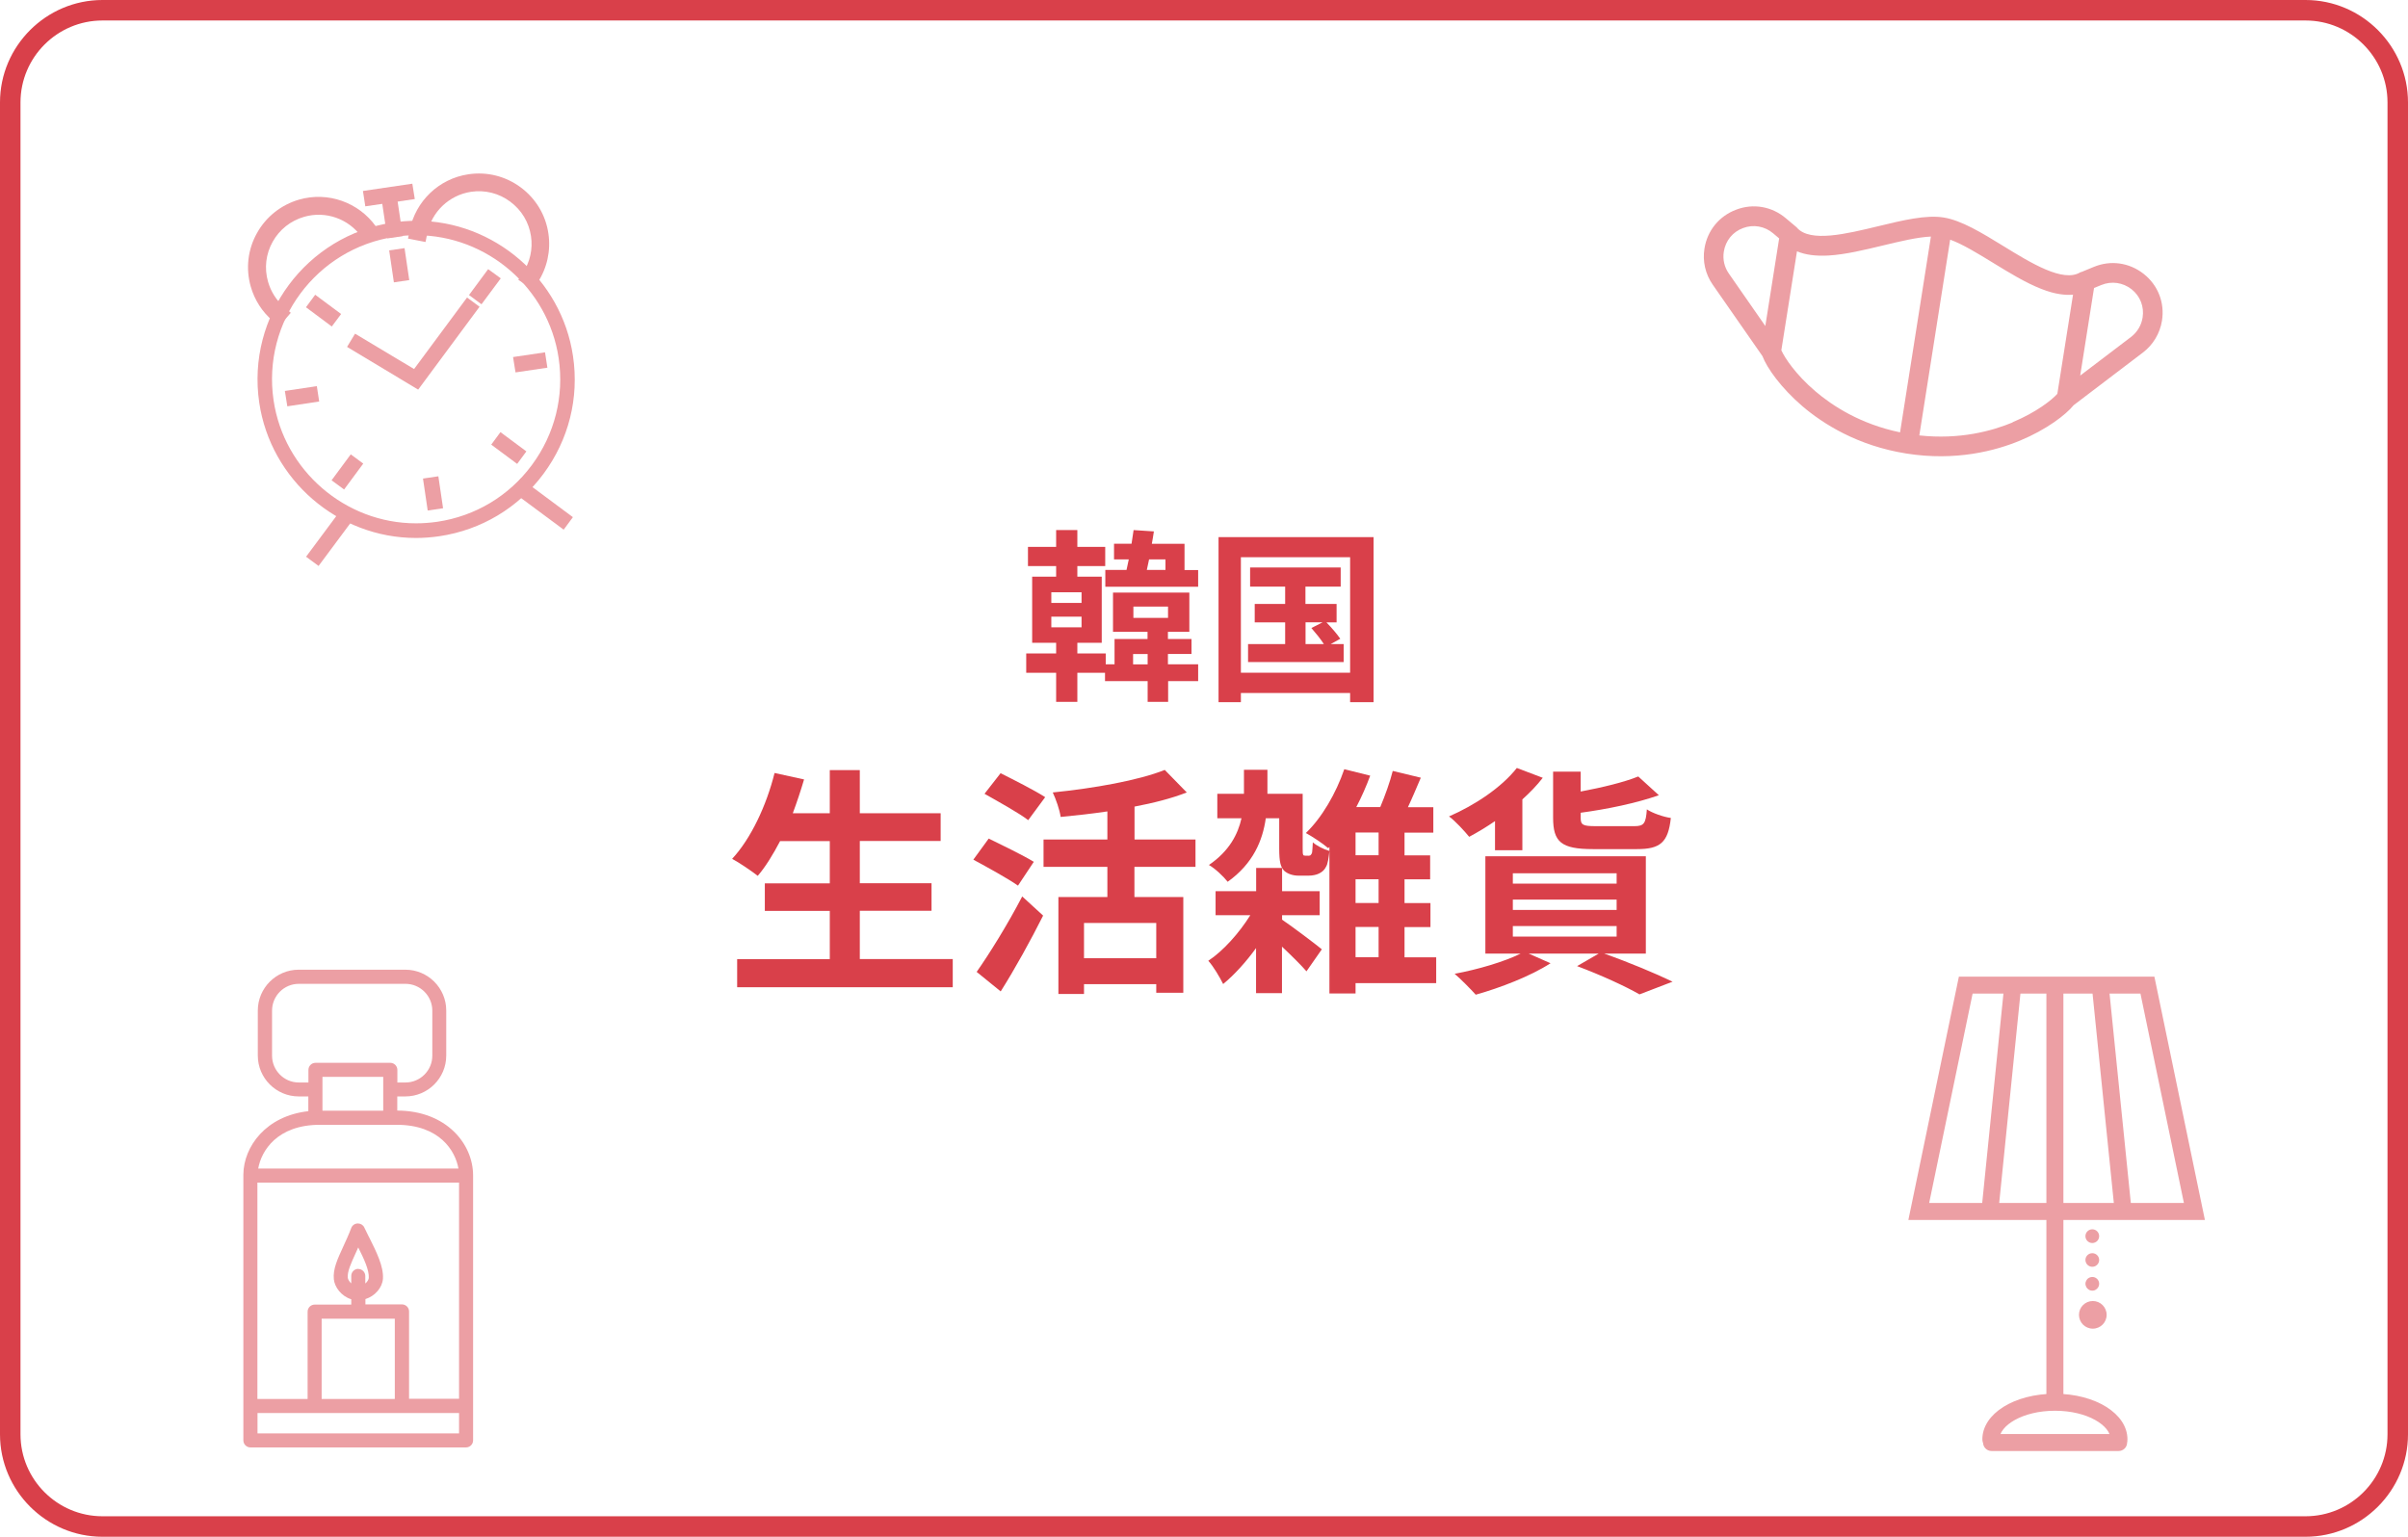 <?xml version="1.0" encoding="UTF-8"?><svg id="b" xmlns="http://www.w3.org/2000/svg" viewBox="0 0 235 150"><g id="c"><path d="m225,2c4.41,0,8,3.59,8,8v130c0,4.41-3.59,8-8,8H10c-4.41,0-8-3.59-8-8V10C2,5.59,5.59,2,10,2h215m0-2H10C4.5,0,0,4.5,0,10v130c0,5.5,4.5,10,10,10h215c5.5,0,10-4.5,10-10V10c0-5.5-4.5-10-10-10h0Z" fill="#d9404a"/></g><g id="d"><path d="m209.2,26.73c-1.4-1.1-3.21-1.36-4.86-.68l-1.21.5s-.01,0-.02,0t0,0s-.02,0-.02,0c0,0-.02,0-.03.01-.01,0-.03.01-.04.02,0,0-.01,0-.02.01,0,0,0,0,0,0-1.67,1-4.77-.9-7.5-2.58-2.1-1.29-4.08-2.5-5.81-2.78s-3.99.27-6.39.85c-3.11.75-6.64,1.61-7.93.15,0,0,0,0,0,0,0,0-.01-.01-.01-.02,0-.01-.02-.02-.03-.03,0,0-.01-.01-.02-.02,0,0-.01,0-.02-.01,0,0,0,0,0,0,0,0,0,0-.01-.01l-1-.84c-1.36-1.15-3.17-1.47-4.83-.84-1.67.62-2.83,2.04-3.11,3.8-.2,1.24.09,2.5.81,3.53l4.85,6.97c.43,1.14,1.8,3.09,3.9,4.89,1.98,1.69,5.35,3.86,10.16,4.62s8.69-.27,11.09-1.27c2.55-1.06,4.45-2.5,5.22-3.45l6.76-5.14c1-.76,1.66-1.87,1.86-3.11.28-1.76-.39-3.47-1.79-4.57Zm-40.97-2.17c.17-1.07.87-1.93,1.88-2.3,1.01-.38,2.11-.18,2.93.51l.59.5-1.35,8.55-3.56-5.12c-.44-.63-.61-1.39-.49-2.14Zm5.61,9.65l1.53-9.68c.83.35,1.85.48,3.09.41,1.66-.1,3.51-.55,5.3-.98,1.66-.4,3.36-.81,4.68-.87l-3.01,19.11c-3.87-.8-6.62-2.6-8.28-4.02-1.91-1.63-2.98-3.26-3.3-3.98Zm22.58,7.02c-2.01.84-5.18,1.7-9.11,1.27l3.01-19.11c1.23.45,2.73,1.37,4.18,2.26,1.57.96,3.19,1.96,4.74,2.56.64.25,1.23.42,1.79.5.45.07.88.09,1.28.05l-1.53,9.68c-.53.59-2.05,1.81-4.37,2.77Zm11.55-8.34l-4.96,3.77,1.35-8.55.71-.29c1-.41,2.1-.25,2.95.41.85.67,1.25,1.71,1.08,2.77-.12.75-.52,1.42-1.13,1.89Z" fill="#ec9fa4"/><g><path d="m40.59,52.51c-7.6,0-14.18-5.68-15.29-13.21-1.25-8.44,4.6-16.33,13.04-17.58.76-.11,1.53-.17,2.29-.17,7.6,0,14.18,5.68,15.29,13.21.61,4.09-.42,8.17-2.88,11.49-2.46,3.32-6.07,5.48-10.16,6.09-.76.11-1.53.17-2.29.17Zm.04-29.55c-.69,0-1.39.05-2.08.15-7.67,1.14-12.99,8.3-11.85,15.97,1.01,6.84,6.99,12,13.89,12,.69,0,1.39-.05,2.08-.15,3.72-.55,7-2.52,9.23-5.53,2.24-3.02,3.17-6.73,2.62-10.44-1.01-6.84-6.99-12-13.89-12Z" fill="#ec9fa4"/><polygon points="31.09 55.24 29.87 54.34 33.64 49.27 34.86 50.17 31.09 55.24" fill="#ec9fa4"/><polygon points="55.01 51.7 49.94 47.94 50.84 46.71 55.91 50.48 55.01 51.7" fill="#ec9fa4"/><path d="m27.23,31.84l-.62-.53c-1.03-.88-1.77-2.04-2.14-3.34-.5-1.76-.29-3.62.61-5.22.89-1.6,2.36-2.76,4.12-3.27,2.8-.8,5.8.26,7.49,2.63l.47.67-1.41,1.01-.47-.67c-1.26-1.77-3.5-2.56-5.59-1.96-1.32.38-2.41,1.24-3.08,2.44-.67,1.2-.83,2.58-.45,3.9.28.98.83,1.84,1.6,2.5l.62.53-1.13,1.32Z" fill="#ec9fa4"/><path d="m52.03,28.27l-1.45-.96.45-.68c.7-1.06.98-2.33.79-3.58-.2-1.35-.92-2.55-2.03-3.37-1.1-.82-2.46-1.16-3.81-.96-2.15.32-3.87,1.96-4.29,4.1l-.16.8-1.71-.33.16-.8c.56-2.85,2.86-5.06,5.74-5.48,1.82-.27,3.63.19,5.1,1.28s2.44,2.7,2.7,4.51c.25,1.67-.13,3.38-1.06,4.79l-.45.69Z" fill="#ec9fa4"/><polygon points="37.81 23.27 37.09 18.45 38.59 18.23 39.31 23.05 37.81 23.27" fill="#ec9fa4"/><polygon points="35.65 20.14 35.42 18.64 40.24 17.93 40.48 19.43 35.65 20.14" fill="#ec9fa4"/><polygon points="38.44 27.56 37.98 24.44 39.48 24.22 39.94 27.34 38.44 27.56" fill="#ec9fa4"/><polygon points="41.74 49.83 41.28 46.71 42.78 46.49 43.24 49.61 41.74 49.83" fill="#ec9fa4"/><polygon points="50.31 36.35 50.07 34.85 53.19 34.39 53.42 35.89 50.31 36.35" fill="#ec9fa4"/><polygon points="28.04 39.66 27.8 38.16 30.92 37.69 31.15 39.19 28.04 39.66" fill="#ec9fa4"/><polygon points="50.47 45.28 47.94 43.4 48.84 42.18 51.37 44.06 50.47 45.28" fill="#ec9fa4"/><polygon points="32.38 31.87 29.86 29.99 30.76 28.77 33.29 30.65 32.38 31.87" fill="#ec9fa4"/><polygon points="46.99 29.7 45.77 28.8 47.64 26.27 48.87 27.17 46.99 29.7" fill="#ec9fa4"/><polygon points="33.58 47.78 32.36 46.88 34.23 44.35 35.45 45.25 33.58 47.78" fill="#ec9fa4"/><polygon points="40.81 38.03 33.87 33.86 34.65 32.57 40.41 36.02 45.58 29.04 46.8 29.94 40.81 38.03" fill="#ec9fa4"/></g><path d="m24.44,141.28c-.38,0-.69-.31-.69-.69v-25.96c.03-2.72,2.21-5.71,6.34-6.17v-1.44h-.94c-2.2,0-3.99-1.79-3.99-3.99v-4.39c0-2.2,1.79-3.99,3.99-3.99h10.41c2.2,0,3.99,1.79,3.99,3.99v4.39c0,2.2-1.79,3.99-3.99,3.99h-.79v1.38c4.81.02,7.4,3.27,7.4,6.33v25.86c0,.38-.31.69-.69.69h-21.05Zm20.36-1.37v-1.99h-14.18s-5.49,0-5.49,0v1.99h19.68Zm0-3.36v-21.12h-19.68v21.12h4.9v-8.52c0-.38.31-.69.69-.69h3.57v-.52c-.98-.3-1.63-1.2-1.7-1.96-.1-.98.35-1.95.92-3.19.25-.54.53-1.15.78-1.81.1-.26.34-.43.62-.44h.03c.26,0,.51.15.62.39.14.3.29.61.45.92l.05.09c.69,1.38,1.4,2.81,1.32,4-.06.87-.79,1.7-1.71,1.98v.52h3.57c.38,0,.69.31.69.69v8.52h4.89Zm-6.27,0v-7.83h-7.14v7.83h7.14Zm-3.57-12.69c.38,0,.69.31.69.69v.73c.2-.17.33-.39.34-.54.05-.75-.47-1.87-1.03-2.98-.08.17-.15.33-.22.49-.48,1.05-.86,1.87-.8,2.47.02.15.14.37.34.55v-.73c0-.38.31-.69.69-.69Zm9.78-9.8c-.3-1.73-1.84-4.27-6.02-4.27h-7.5c-4.18,0-5.72,2.55-6.02,4.27h19.55Zm-7.34-5.65v-3.3h-5.93v3.3h5.93Zm2.17-2.75c1.44,0,2.62-1.17,2.62-2.62v-4.39c0-1.44-1.17-2.62-2.62-2.62h-10.41c-1.44,0-2.61,1.17-2.61,2.62v4.39c0,1.44,1.17,2.62,2.61,2.62h.94v-1.23c0-.38.31-.69.69-.69h7.3c.38,0,.69.31.69.69v1.23h.79Z" fill="#ec9fa4"/><g><g><g><path d="m204.19,119c-.08,0-.17-.01-.25-.05-.08-.03-.16-.08-.22-.14-.06-.06-.11-.14-.14-.22-.04-.08-.06-.17-.06-.25,0-.09.02-.18.06-.26.03-.08.08-.15.14-.22.06-.06.14-.11.22-.14.16-.07.34-.07.51,0,.08.03.15.08.21.14.07.07.11.14.15.22.03.08.05.17.05.26,0,.08-.02.17-.05.25-.04.08-.08.16-.15.22-.06.06-.13.11-.21.14-.08.04-.17.05-.26.05Z" fill="#ec9fa4"/><path d="m203.52,122.98c0-.36.3-.66.67-.66h0c.37,0,.67.3.67.66h0c0,.37-.3.67-.67.67h0c-.37,0-.67-.3-.67-.67Zm0-2.32c0-.37.3-.67.67-.67h0c.37,0,.67.3.67.67h0c0,.37-.3.67-.67.67h0c-.37,0-.67-.3-.67-.67Z" fill="#ec9fa4"/><path d="m204.19,125.98c-.08,0-.17-.02-.25-.05-.08-.04-.16-.09-.22-.15-.06-.06-.11-.13-.14-.22-.04-.08-.06-.16-.06-.25s.02-.18.06-.26c.03-.08.08-.15.14-.22.06-.06.14-.1.22-.14.16-.06.34-.07.51,0,.08.04.15.08.21.14.13.13.2.3.2.48,0,.09-.02.17-.05.25-.04.09-.08.16-.15.22-.06.06-.13.11-.21.15-.08.03-.17.05-.26.05Z" fill="#ec9fa4"/></g><circle cx="204.24" cy="128.34" r="1.35" fill="#ec9fa4"/></g><g><path d="m215.17,119.08h-28.93l4.93-23.75h19.08l4.93,23.75Zm-26.9-1.66h24.86l-4.24-20.44h-16.38l-4.24,20.44Z" fill="#ec9fa4"/><rect x="184.52" y="106.02" width="21.67" height="1.65" transform="translate(69.34 290.42) rotate(-84.21)" fill="#ec9fa4"/><rect x="205.23" y="96.01" width="1.65" height="21.67" transform="translate(-9.75 21.38) rotate(-5.8)" fill="#ec9fa4"/><rect x="199.71" y="96.07" width="1.66" height="41.08" fill="#ec9fa4"/></g><path d="m206.76,141.63h-12.4c-.46,0-.83-.37-.83-.83s.37-.83.83-.83h12.4c.46,0,.83.37.83.83s-.37.83-.83.83Z" fill="#ec9fa4"/><path d="m206.81,141.32c-.46,0-.83-.37-.83-.83,0-1.32-2.23-2.79-5.43-2.79s-5.43,1.47-5.43,2.79c0,.46-.37.83-.83.83s-.83-.37-.83-.83c0-2.5,3.11-4.45,7.08-4.45s7.08,1.96,7.08,4.45c0,.46-.37.83-.83.83Z" fill="#ec9fa4"/></g></g><g id="e"><g><path d="m116.95,66.48h-2.95v2.03h-2v-2.03h-4.16v-.81h-2.7v2.84h-2.07v-2.84h-2.92v-1.89h2.92v-1.04h-2.34v-6.45h2.34v-1.04h-2.75v-1.87h2.75v-1.64h2.07v1.64h2.72v1.87h-2.72v1.04h2.38v6.45h-2.38v1.04h2.77v1.06h.86v-2.47h3.22v-.7h-3.37v-3.83h7.45v3.83h-2.09v.7h2.3v1.46h-2.3v1.01h2.95v1.64Zm-14.35-7.63h2.95v-1.04h-2.95v1.04Zm0,2.38h2.95v-1.04h-2.95v1.04Zm14.33-3.96h-9.06v-1.64h2.07c.07-.32.14-.67.22-1.03h-1.44v-1.53h1.71c.07-.47.14-.92.2-1.33l1.98.13c-.05.38-.13.79-.2,1.21h3.19v2.56h1.33v1.64Zm-4.93,7.58v-1.01h-1.42v1.01h1.42Zm-1.39-4.54h3.38v-1.1h-3.38v1.1Zm1.53-5.71c-.07.36-.14.7-.22,1.03h1.82v-1.03h-1.6Z" fill="#d9404a"/><path d="m134.05,52.43v16.11h-2.29v-.9h-10.66v.9h-2.18v-16.11h15.12Zm-2.29,13.23v-11.27h-10.66v11.27h10.66Zm-.63-2.79v1.75h-9.33v-1.75h3.62v-2.12h-2.97v-1.8h2.97v-1.69h-3.42v-1.87h8.84v1.87h-3.44v1.69h3.04v1.8h-.99c.49.5,1.06,1.17,1.35,1.6l-.94.52h1.26Zm-3.73,0h1.8c-.31-.49-.81-1.1-1.22-1.57l1.1-.56h-1.67v2.12Z" fill="#d9404a"/><path d="m92.98,93.62v2.74h-21.04v-2.74h9.04v-4.71h-6.34v-2.69h6.34v-4.12h-4.85c-.68,1.29-1.4,2.48-2.18,3.39-.56-.44-1.8-1.29-2.5-1.66,1.83-1.97,3.35-5.2,4.14-8.38l2.88.63c-.33,1.12-.7,2.22-1.1,3.3h3.61v-4.21h2.93v4.21h7.89v2.71h-7.89v4.12h7v2.69h-7v4.71h9.08Z" fill="#d9404a"/><path d="m99.34,86.44c-.96-.68-2.97-1.78-4.35-2.53l1.5-2.06c1.29.63,3.37,1.64,4.4,2.27l-1.54,2.32Zm-4.03,8.43c1.24-1.76,3.04-4.66,4.45-7.37l2.04,1.87c-1.24,2.46-2.71,5.13-4.14,7.4l-2.34-1.9Zm5.03-14.82c-.91-.7-2.9-1.8-4.26-2.57l1.57-2.01c1.31.66,3.35,1.69,4.35,2.34l-1.66,2.25Zm10.37,4.56v2.95h4.77v9.34h-2.64v-.84h-7.05v.96h-2.5v-9.46h4.78v-2.95h-6.23v-2.67h6.23v-2.74c-1.54.23-3.09.4-4.56.54-.09-.68-.47-1.76-.77-2.39,3.98-.4,8.36-1.17,10.93-2.2l2.15,2.2c-1.52.59-3.25,1.03-5.1,1.38v3.21h5.95v2.67h-5.95Zm2.13,5.48h-7.05v3.44h7.05v-3.44Z" fill="#d9404a"/><path d="m125.11,89.76c1.01.68,3.3,2.41,3.89,2.9l-1.5,2.15c-.54-.63-1.5-1.57-2.39-2.41v4.54h-2.53v-4.4c-.98,1.36-2.13,2.62-3.21,3.51-.33-.66-.94-1.71-1.45-2.27,1.45-.96,3-2.69,4.1-4.45h-3.39v-2.34h3.96v-2.27h2.53v2.27h3.67v2.34h-3.67v.42Zm2.55-6.23c.09,0,.19-.02.23-.05.05-.05.12-.12.16-.28.02-.16.05-.51.07-.98.38.33,1.05.68,1.62.84-.07.63-.16,1.29-.33,1.54-.14.3-.37.51-.68.66-.26.14-.68.21-1.01.21h-1.01c-.51,0-1.05-.16-1.4-.49-.33-.37-.47-.82-.47-2.18v-2.93h-1.31c-.3,2.15-1.22,4.42-3.72,6.2-.4-.52-1.24-1.31-1.83-1.64,1.99-1.36,2.83-3,3.18-4.56h-2.36v-2.39h2.6v-2.34h2.29v2.34h3.44v5.29c0,.35,0,.58.05.66.02.07.09.09.19.09h.28Zm12.5,12.43h-7.87v1.01h-2.55v-14.3l-.12.12c-.49-.44-1.57-1.15-2.18-1.48,1.57-1.5,2.95-3.89,3.75-6.23l2.53.63c-.38,1.03-.84,2.08-1.36,3.07h2.34c.47-1.12.96-2.48,1.22-3.53l2.74.66c-.42.98-.84,1.99-1.26,2.88h2.48v2.48h-2.81v2.22h2.5v2.34h-2.5v2.32h2.53v2.34h-2.53v2.95h3.09v2.53Zm-5.62-14.7h-2.25v2.22h2.25v-2.22Zm0,4.56h-2.25v2.32h2.25v-2.32Zm-2.25,7.61h2.25v-2.95h-2.25v2.95Z" fill="#d9404a"/><path d="m145.91,80.14c-.84.58-1.71,1.1-2.53,1.54-.44-.54-1.38-1.57-1.97-1.99,2.53-1.1,5.13-2.83,6.62-4.73l2.53.96c-.56.73-1.24,1.43-1.99,2.11v4.96h-2.67v-2.86Zm10.65,12.94c2.39.84,5.08,1.97,6.67,2.74l-3.23,1.24c-1.33-.77-3.72-1.87-6.09-2.76l2.11-1.22h-6.83l2.13.94c-1.94,1.26-4.94,2.41-7.3,3.07-.49-.54-1.47-1.54-2.06-2.04,2.27-.42,4.82-1.17,6.44-1.97h-3.44v-9.5h15.66v9.5h-4.05Zm-8.92-6.83h10.13v-1.01h-10.13v1.01Zm0,2.57h10.13v-1.01h-10.13v1.01Zm0,2.6h10.13v-1.03h-10.13v1.03Zm7.82-8.54c-3.11,0-3.89-.7-3.89-3.07v-4.49h2.69v1.94c2.13-.4,4.24-.91,5.62-1.47l2.01,1.83c-2.18.77-5.03,1.36-7.63,1.71v.49c0,.7.21.82,1.47.82h3.77c.94,0,1.12-.26,1.22-1.64.54.37,1.66.75,2.34.84-.26,2.41-1.05,3.04-3.3,3.04h-4.31Z" fill="#d9404a"/></g></g></svg>